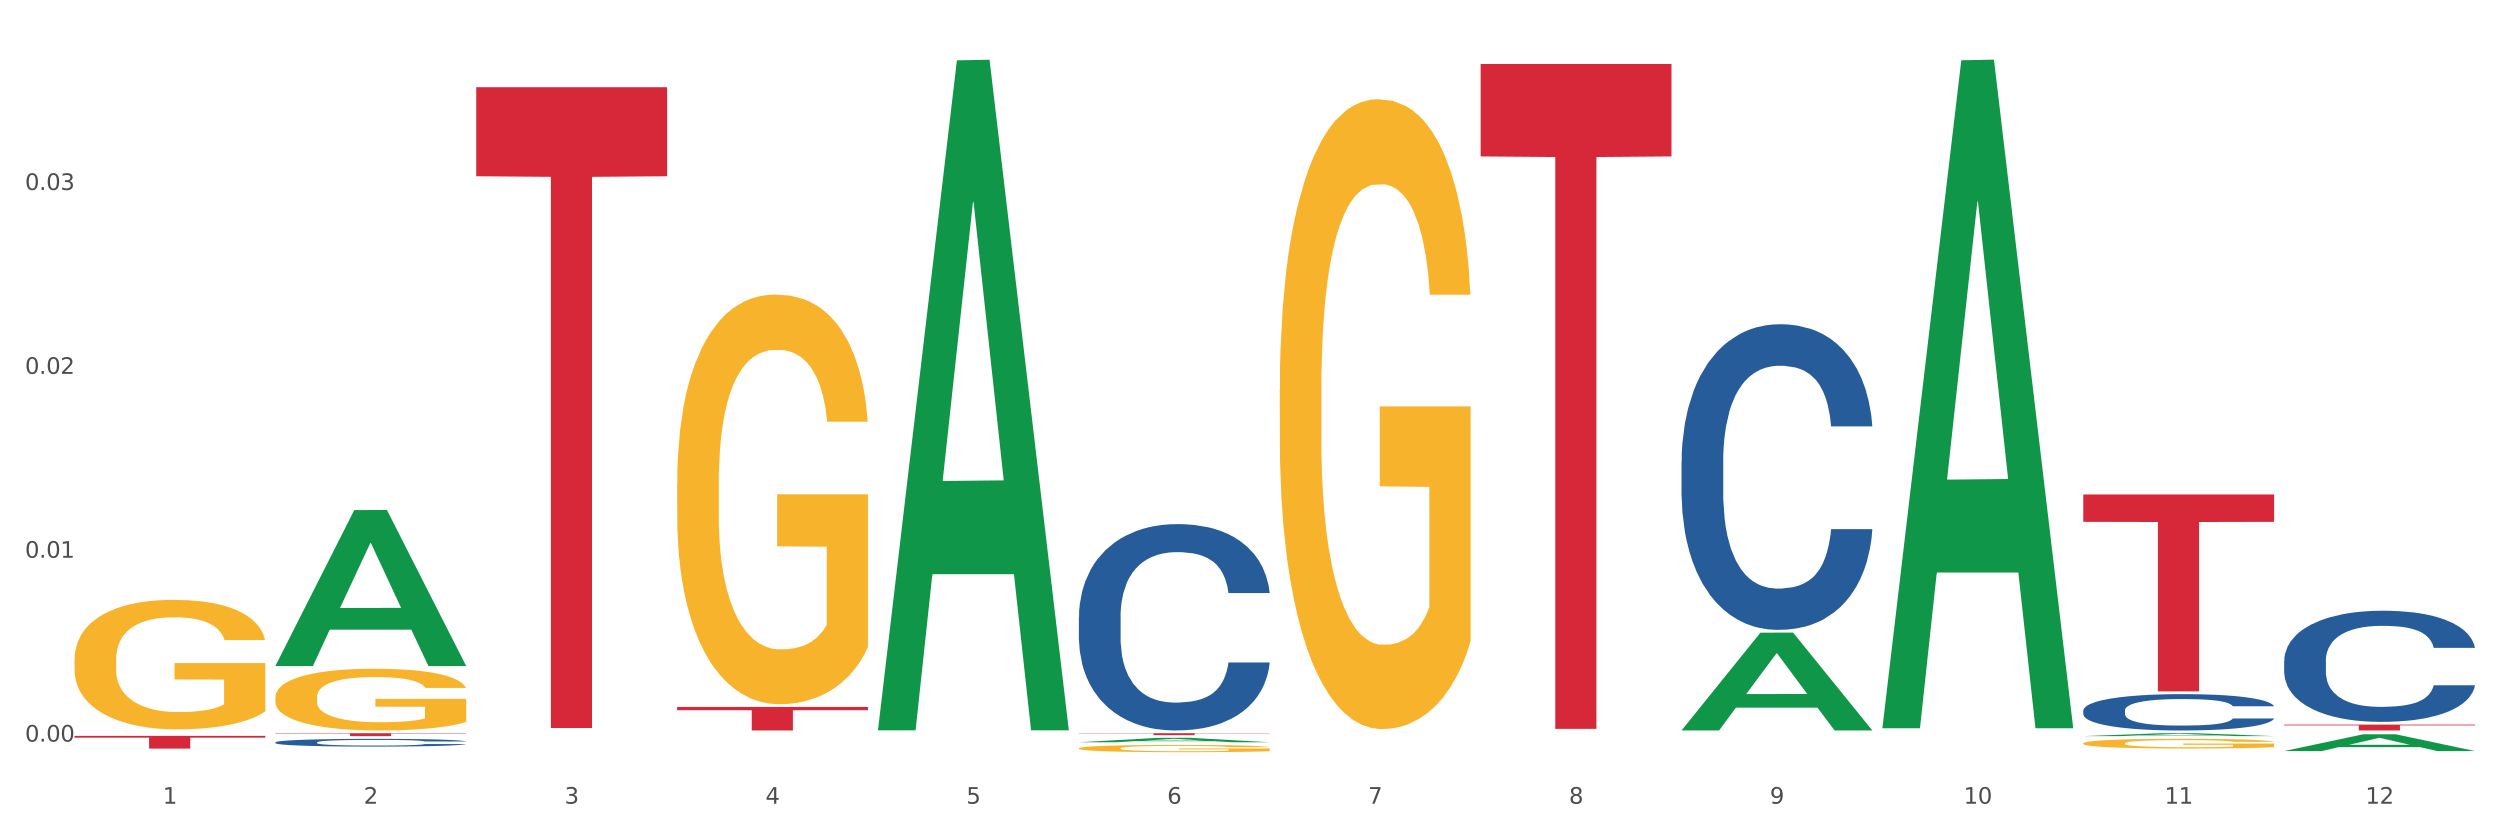 <?xml version="1.0" encoding="utf-8" standalone="no"?>
<!DOCTYPE svg PUBLIC "-//W3C//DTD SVG 1.1//EN"
  "http://www.w3.org/Graphics/SVG/1.1/DTD/svg11.dtd">
<svg xmlns:xlink="http://www.w3.org/1999/xlink" width="1080pt" height="360pt" viewBox="0 0 1080 360" xmlns="http://www.w3.org/2000/svg" version="1.1">
 <rect x="0" y="0" width="1080" height="360" fill="#333333" stroke="none"/>
 <defs>
  <style type="text/css">*{stroke-linejoin: round; stroke-linecap: butt}</style>
 </defs>
 <g id="figure_1">
  <g id="patch_1">
   <path d="M 0 360 
L 1080 360 
L 1080 0 
L 0 0 
z
" style="fill: #ffffff; stroke: #ffffff; stroke-linejoin: miter"/>
  </g>
  <g id="axes_1">
   <g id="matplotlib.axis_1">
    <g id="xtick_1">
     <g id="text_1">
      <!-- 1 -->
      <g style="fill: #4d4d4d" transform="translate(70.342 347.204) scale(0.096 -0.096)">
       <defs>
        <path id="DejaVuSans-31" d="M 794 531 
L 1825 531 
L 1825 4091 
L 703 3866 
L 703 4441 
L 1819 4666 
L 2450 4666 
L 2450 531 
L 3481 531 
L 3481 0 
L 794 0 
L 794 531 
z
" transform="scale(0.016)"/>
       </defs>
       <use xlink:href="#DejaVuSans-31"/>
      </g>
     </g>
    </g>
    <g id="xtick_2">
     <g id="text_2">
      <!-- 2 -->
      <g style="fill: #4d4d4d" transform="translate(157.122 347.204) scale(0.096 -0.096)">
       <defs>
        <path id="DejaVuSans-32" d="M 1228 531 
L 3431 531 
L 3431 0 
L 469 0 
L 469 531 
Q 828 903 1448 1529 
Q 2069 2156 2228 2338 
Q 2531 2678 2651 2914 
Q 2772 3150 2772 3378 
Q 2772 3750 2511 3984 
Q 2250 4219 1831 4219 
Q 1534 4219 1204 4116 
Q 875 4013 500 3803 
L 500 4441 
Q 881 4594 1212 4672 
Q 1544 4750 1819 4750 
Q 2544 4750 2975 4387 
Q 3406 4025 3406 3419 
Q 3406 3131 3298 2873 
Q 3191 2616 2906 2266 
Q 2828 2175 2409 1742 
Q 1991 1309 1228 531 
z
" transform="scale(0.016)"/>
       </defs>
       <use xlink:href="#DejaVuSans-32"/>
      </g>
     </g>
    </g>
    <g id="xtick_3">
     <g id="text_3">
      <!-- 3 -->
      <g style="fill: #4d4d4d" transform="translate(243.902 347.204) scale(0.096 -0.096)">
       <defs>
        <path id="DejaVuSans-33" d="M 2597 2516 
Q 3050 2419 3304 2112 
Q 3559 1806 3559 1356 
Q 3559 666 3084 287 
Q 2609 -91 1734 -91 
Q 1441 -91 1130 -33 
Q 819 25 488 141 
L 488 750 
Q 750 597 1062 519 
Q 1375 441 1716 441 
Q 2309 441 2620 675 
Q 2931 909 2931 1356 
Q 2931 1769 2642 2001 
Q 2353 2234 1838 2234 
L 1294 2234 
L 1294 2753 
L 1863 2753 
Q 2328 2753 2575 2939 
Q 2822 3125 2822 3475 
Q 2822 3834 2567 4026 
Q 2313 4219 1838 4219 
Q 1578 4219 1281 4162 
Q 984 4106 628 3988 
L 628 4550 
Q 988 4650 1302 4700 
Q 1616 4750 1894 4750 
Q 2613 4750 3031 4423 
Q 3450 4097 3450 3541 
Q 3450 3153 3228 2886 
Q 3006 2619 2597 2516 
z
" transform="scale(0.016)"/>
       </defs>
       <use xlink:href="#DejaVuSans-33"/>
      </g>
     </g>
    </g>
    <g id="xtick_4">
     <g id="text_4">
      <!-- 4 -->
      <g style="fill: #4d4d4d" transform="translate(330.683 347.204) scale(0.096 -0.096)">
       <defs>
        <path id="DejaVuSans-34" d="M 2419 4116 
L 825 1625 
L 2419 1625 
L 2419 4116 
z
M 2253 4666 
L 3047 4666 
L 3047 1625 
L 3713 1625 
L 3713 1100 
L 3047 1100 
L 3047 0 
L 2419 0 
L 2419 1100 
L 313 1100 
L 313 1709 
L 2253 4666 
z
" transform="scale(0.016)"/>
       </defs>
       <use xlink:href="#DejaVuSans-34"/>
      </g>
     </g>
    </g>
    <g id="xtick_5">
     <g id="text_5">
      <!-- 5 -->
      <g style="fill: #4d4d4d" transform="translate(417.463 347.204) scale(0.096 -0.096)">
       <defs>
        <path id="DejaVuSans-35" d="M 691 4666 
L 3169 4666 
L 3169 4134 
L 1269 4134 
L 1269 2991 
Q 1406 3038 1543 3061 
Q 1681 3084 1819 3084 
Q 2600 3084 3056 2656 
Q 3513 2228 3513 1497 
Q 3513 744 3044 326 
Q 2575 -91 1722 -91 
Q 1428 -91 1123 -41 
Q 819 9 494 109 
L 494 744 
Q 775 591 1075 516 
Q 1375 441 1709 441 
Q 2250 441 2565 725 
Q 2881 1009 2881 1497 
Q 2881 1984 2565 2268 
Q 2250 2553 1709 2553 
Q 1456 2553 1204 2497 
Q 953 2441 691 2322 
L 691 4666 
z
" transform="scale(0.016)"/>
       </defs>
       <use xlink:href="#DejaVuSans-35"/>
      </g>
     </g>
    </g>
    <g id="xtick_6">
     <g id="text_6">
      <!-- 6 -->
      <g style="fill: #4d4d4d" transform="translate(504.243 347.204) scale(0.096 -0.096)">
       <defs>
        <path id="DejaVuSans-36" d="M 2113 2584 
Q 1688 2584 1439 2293 
Q 1191 2003 1191 1497 
Q 1191 994 1439 701 
Q 1688 409 2113 409 
Q 2538 409 2786 701 
Q 3034 994 3034 1497 
Q 3034 2003 2786 2293 
Q 2538 2584 2113 2584 
z
M 3366 4563 
L 3366 3988 
Q 3128 4100 2886 4159 
Q 2644 4219 2406 4219 
Q 1781 4219 1451 3797 
Q 1122 3375 1075 2522 
Q 1259 2794 1537 2939 
Q 1816 3084 2150 3084 
Q 2853 3084 3261 2657 
Q 3669 2231 3669 1497 
Q 3669 778 3244 343 
Q 2819 -91 2113 -91 
Q 1303 -91 875 529 
Q 447 1150 447 2328 
Q 447 3434 972 4092 
Q 1497 4750 2381 4750 
Q 2619 4750 2861 4703 
Q 3103 4656 3366 4563 
z
" transform="scale(0.016)"/>
       </defs>
       <use xlink:href="#DejaVuSans-36"/>
      </g>
     </g>
    </g>
    <g id="xtick_7">
     <g id="text_7">
      <!-- 7 -->
      <g style="fill: #4d4d4d" transform="translate(591.024 347.204) scale(0.096 -0.096)">
       <defs>
        <path id="DejaVuSans-37" d="M 525 4666 
L 3525 4666 
L 3525 4397 
L 1831 0 
L 1172 0 
L 2766 4134 
L 525 4134 
L 525 4666 
z
" transform="scale(0.016)"/>
       </defs>
       <use xlink:href="#DejaVuSans-37"/>
      </g>
     </g>
    </g>
    <g id="xtick_8">
     <g id="text_8">
      <!-- 8 -->
      <g style="fill: #4d4d4d" transform="translate(677.804 347.204) scale(0.096 -0.096)">
       <defs>
        <path id="DejaVuSans-38" d="M 2034 2216 
Q 1584 2216 1326 1975 
Q 1069 1734 1069 1313 
Q 1069 891 1326 650 
Q 1584 409 2034 409 
Q 2484 409 2743 651 
Q 3003 894 3003 1313 
Q 3003 1734 2745 1975 
Q 2488 2216 2034 2216 
z
M 1403 2484 
Q 997 2584 770 2862 
Q 544 3141 544 3541 
Q 544 4100 942 4425 
Q 1341 4750 2034 4750 
Q 2731 4750 3128 4425 
Q 3525 4100 3525 3541 
Q 3525 3141 3298 2862 
Q 3072 2584 2669 2484 
Q 3125 2378 3379 2068 
Q 3634 1759 3634 1313 
Q 3634 634 3220 271 
Q 2806 -91 2034 -91 
Q 1263 -91 848 271 
Q 434 634 434 1313 
Q 434 1759 690 2068 
Q 947 2378 1403 2484 
z
M 1172 3481 
Q 1172 3119 1398 2916 
Q 1625 2713 2034 2713 
Q 2441 2713 2670 2916 
Q 2900 3119 2900 3481 
Q 2900 3844 2670 4047 
Q 2441 4250 2034 4250 
Q 1625 4250 1398 4047 
Q 1172 3844 1172 3481 
z
" transform="scale(0.016)"/>
       </defs>
       <use xlink:href="#DejaVuSans-38"/>
      </g>
     </g>
    </g>
    <g id="xtick_9">
     <g id="text_9">
      <!-- 9 -->
      <g style="fill: #4d4d4d" transform="translate(764.584 347.204) scale(0.096 -0.096)">
       <defs>
        <path id="DejaVuSans-39" d="M 703 97 
L 703 672 
Q 941 559 1184 500 
Q 1428 441 1663 441 
Q 2288 441 2617 861 
Q 2947 1281 2994 2138 
Q 2813 1869 2534 1725 
Q 2256 1581 1919 1581 
Q 1219 1581 811 2004 
Q 403 2428 403 3163 
Q 403 3881 828 4315 
Q 1253 4750 1959 4750 
Q 2769 4750 3195 4129 
Q 3622 3509 3622 2328 
Q 3622 1225 3098 567 
Q 2575 -91 1691 -91 
Q 1453 -91 1209 -44 
Q 966 3 703 97 
z
M 1959 2075 
Q 2384 2075 2632 2365 
Q 2881 2656 2881 3163 
Q 2881 3666 2632 3958 
Q 2384 4250 1959 4250 
Q 1534 4250 1286 3958 
Q 1038 3666 1038 3163 
Q 1038 2656 1286 2365 
Q 1534 2075 1959 2075 
z
" transform="scale(0.016)"/>
       </defs>
       <use xlink:href="#DejaVuSans-39"/>
      </g>
     </g>
    </g>
    <g id="xtick_10">
     <g id="text_10">
      <!-- 10 -->
      <g style="fill: #4d4d4d" transform="translate(848.311 347.204) scale(0.096 -0.096)">
       <defs>
        <path id="DejaVuSans-30" d="M 2034 4250 
Q 1547 4250 1301 3770 
Q 1056 3291 1056 2328 
Q 1056 1369 1301 889 
Q 1547 409 2034 409 
Q 2525 409 2770 889 
Q 3016 1369 3016 2328 
Q 3016 3291 2770 3770 
Q 2525 4250 2034 4250 
z
M 2034 4750 
Q 2819 4750 3233 4129 
Q 3647 3509 3647 2328 
Q 3647 1150 3233 529 
Q 2819 -91 2034 -91 
Q 1250 -91 836 529 
Q 422 1150 422 2328 
Q 422 3509 836 4129 
Q 1250 4750 2034 4750 
z
" transform="scale(0.016)"/>
       </defs>
       <use xlink:href="#DejaVuSans-31"/>
       <use xlink:href="#DejaVuSans-30" transform="translate(63.623 0)"/>
      </g>
     </g>
    </g>
    <g id="xtick_11">
     <g id="text_11">
      <!-- 11 -->
      <g style="fill: #4d4d4d" transform="translate(935.091 347.204) scale(0.096 -0.096)">
       <use xlink:href="#DejaVuSans-31"/>
       <use xlink:href="#DejaVuSans-31" transform="translate(63.623 0)"/>
      </g>
     </g>
    </g>
    <g id="xtick_12">
     <g id="text_12">
      <!-- 12 -->
      <g style="fill: #4d4d4d" transform="translate(1021.871 347.204) scale(0.096 -0.096)">
       <use xlink:href="#DejaVuSans-31"/>
       <use xlink:href="#DejaVuSans-32" transform="translate(63.623 0)"/>
      </g>
     </g>
    </g>
    <g id="xtick_13"/>
    <g id="xtick_14"/>
    <g id="xtick_15"/>
    <g id="xtick_16"/>
    <g id="xtick_17"/>
    <g id="xtick_18"/>
    <g id="xtick_19"/>
    <g id="xtick_20"/>
    <g id="xtick_21"/>
    <g id="xtick_22"/>
    <g id="xtick_23"/>
   </g>
   <g id="matplotlib.axis_2">
    <g id="ytick_1">
     <g id="text_13">
      <!-- 0.00 -->
      <g style="fill: #4d4d4d" transform="translate(10.8 320.377) scale(0.096 -0.096)">
       <defs>
        <path id="DejaVuSans-2e" d="M 684 794 
L 1344 794 
L 1344 0 
L 684 0 
L 684 794 
z
" transform="scale(0.016)"/>
       </defs>
       <use xlink:href="#DejaVuSans-30"/>
       <use xlink:href="#DejaVuSans-2e" transform="translate(63.623 0)"/>
       <use xlink:href="#DejaVuSans-30" transform="translate(95.41 0)"/>
       <use xlink:href="#DejaVuSans-30" transform="translate(159.033 0)"/>
      </g>
     </g>
    </g>
    <g id="ytick_2">
     <g id="text_14">
      <!-- 0.01 -->
      <g style="fill: #4d4d4d" transform="translate(10.8 240.941) scale(0.096 -0.096)">
       <use xlink:href="#DejaVuSans-30"/>
       <use xlink:href="#DejaVuSans-2e" transform="translate(63.623 0)"/>
       <use xlink:href="#DejaVuSans-30" transform="translate(95.41 0)"/>
       <use xlink:href="#DejaVuSans-31" transform="translate(159.033 0)"/>
      </g>
     </g>
    </g>
    <g id="ytick_3">
     <g id="text_15">
      <!-- 0.02 -->
      <g style="fill: #4d4d4d" transform="translate(10.8 161.506) scale(0.096 -0.096)">
       <use xlink:href="#DejaVuSans-30"/>
       <use xlink:href="#DejaVuSans-2e" transform="translate(63.623 0)"/>
       <use xlink:href="#DejaVuSans-30" transform="translate(95.41 0)"/>
       <use xlink:href="#DejaVuSans-32" transform="translate(159.033 0)"/>
      </g>
     </g>
    </g>
    <g id="ytick_4">
     <g id="text_16">
      <!-- 0.03 -->
      <g style="fill: #4d4d4d" transform="translate(10.8 82.071) scale(0.096 -0.096)">
       <use xlink:href="#DejaVuSans-30"/>
       <use xlink:href="#DejaVuSans-2e" transform="translate(63.623 0)"/>
       <use xlink:href="#DejaVuSans-30" transform="translate(95.41 0)"/>
       <use xlink:href="#DejaVuSans-33" transform="translate(159.033 0)"/>
      </g>
     </g>
    </g>
    <g id="ytick_5"/>
    <g id="ytick_6"/>
    <g id="ytick_7"/>
    <g id="ytick_8"/>
   </g>
   <g id="PolyCollection_1">
    <path d="M 118.955 287.603 
L 119.04 287.54 
L 153.037 220.359 
L 167.145 220.296 
L 201.397 287.73 
L 185.078 287.73 
L 177.684 272.027 
L 142.583 272.027 
L 142.328 272.28 
L 135.189 287.73 
L 118.955 287.73 
L 118.955 287.603 
L 147.002 262.656 
L 173.265 262.592 
L 160.261 234.669 
L 160.091 234.542 
L 159.921 234.732 
L 146.917 262.592 
L 147.002 262.656 
L 118.955 287.603 
z
" clip-path="url(#p0c3ede4782)" style="fill: #109648"/>
    <path d="M 118.955 320.688 
L 119.053 320.685 
L 119.053 320.599 
L 119.345 320.483 
L 120.417 320.27 
L 121.781 320.108 
L 124.12 319.919 
L 125.387 319.84 
L 127.044 319.751 
L 130.454 319.608 
L 134.352 319.486 
L 137.081 319.419 
L 139.127 319.376 
L 143.707 319.3 
L 146.338 319.266 
L 149.067 319.239 
L 151.406 319.22 
L 155.304 319.199 
L 158.422 319.19 
L 162.028 319.187 
L 165.048 319.19 
L 169.044 319.202 
L 174.891 319.239 
L 177.132 319.26 
L 180.153 319.297 
L 183.271 319.346 
L 185.805 319.394 
L 188.728 319.465 
L 191.749 319.556 
L 194.673 319.672 
L 196.719 319.779 
L 198.376 319.892 
L 199.837 320.029 
L 200.909 320.178 
L 201.397 320.303 
L 183.564 320.303 
L 183.076 320.191 
L 182.102 320.069 
L 181.127 319.986 
L 180.055 319.919 
L 178.399 319.843 
L 176.937 319.794 
L 174.501 319.736 
L 172.26 319.699 
L 170.408 319.678 
L 168.167 319.66 
L 163.392 319.641 
L 159.981 319.641 
L 157.837 319.648 
L 155.206 319.663 
L 152.965 319.684 
L 150.334 319.721 
L 148.287 319.76 
L 146.241 319.812 
L 145.071 319.849 
L 143.317 319.916 
L 142.148 319.971 
L 140.589 320.065 
L 139.712 320.133 
L 138.153 320.306 
L 137.471 320.435 
L 137.178 320.523 
L 136.983 320.621 
L 136.983 321.097 
L 137.568 321.31 
L 138.055 321.402 
L 138.835 321.505 
L 140.297 321.64 
L 142.44 321.771 
L 144.682 321.865 
L 146.533 321.923 
L 148.287 321.966 
L 150.041 321.999 
L 152.185 322.03 
L 153.939 322.048 
L 156.57 322.067 
L 159.689 322.076 
L 162.125 322.076 
L 167.095 322.06 
L 169.336 322.045 
L 171.48 322.024 
L 173.819 321.99 
L 175.67 321.954 
L 176.742 321.926 
L 178.496 321.868 
L 179.861 321.807 
L 181.03 321.737 
L 181.81 321.676 
L 182.687 321.585 
L 183.369 321.481 
L 183.564 321.426 
L 201.397 321.426 
L 201.007 321.536 
L 200.325 321.643 
L 198.96 321.786 
L 197.889 321.868 
L 196.232 321.969 
L 194.478 322.054 
L 192.042 322.149 
L 189.8 322.219 
L 187.462 322.28 
L 184.928 322.335 
L 180.348 322.411 
L 178.691 322.433 
L 175.183 322.469 
L 172.454 322.491 
L 168.459 322.512 
L 164.366 322.524 
L 160.079 322.527 
L 156.278 322.521 
L 152.088 322.503 
L 149.457 322.484 
L 146.533 322.457 
L 143.123 322.414 
L 139.907 322.362 
L 136.886 322.301 
L 134.06 322.231 
L 131.429 322.152 
L 128.018 322.021 
L 125.484 321.893 
L 123.633 321.774 
L 122.366 321.673 
L 121.099 321.545 
L 120.417 321.456 
L 119.345 321.243 
L 118.955 321.045 
L 118.955 320.688 
z
" clip-path="url(#p0c3ede4782)" style="fill: #255c99"/>
    <path d="M 466.077 266.469 
L 466.174 266.388 
L 466.174 264.108 
L 466.466 261.014 
L 467.538 255.315 
L 468.903 251 
L 471.241 245.952 
L 472.508 243.835 
L 474.165 241.473 
L 477.576 237.647 
L 481.474 234.39 
L 484.202 232.599 
L 486.248 231.459 
L 490.829 229.423 
L 493.46 228.528 
L 496.188 227.795 
L 498.527 227.306 
L 502.425 226.736 
L 505.543 226.492 
L 509.149 226.411 
L 512.17 226.492 
L 516.165 226.818 
L 522.012 227.795 
L 524.253 228.365 
L 527.274 229.342 
L 530.393 230.645 
L 532.926 231.947 
L 535.85 233.82 
L 538.871 236.263 
L 541.794 239.356 
L 543.84 242.206 
L 545.497 245.219 
L 546.959 248.883 
L 548.031 252.872 
L 548.518 256.21 
L 530.685 256.21 
L 530.198 253.198 
L 529.223 249.941 
L 528.249 247.743 
L 527.177 245.952 
L 525.52 243.916 
L 524.058 242.613 
L 521.622 241.066 
L 519.381 240.089 
L 517.529 239.519 
L 515.288 239.031 
L 510.513 238.542 
L 507.102 238.542 
L 504.959 238.705 
L 502.327 239.112 
L 500.086 239.682 
L 497.455 240.659 
L 495.409 241.718 
L 493.362 243.102 
L 492.193 244.079 
L 490.439 245.87 
L 489.269 247.336 
L 487.71 249.86 
L 486.833 251.651 
L 485.274 256.292 
L 484.592 259.711 
L 484.3 262.073 
L 484.105 264.678 
L 484.105 277.38 
L 484.689 283.079 
L 485.177 285.522 
L 485.956 288.29 
L 487.418 291.872 
L 489.562 295.373 
L 491.803 297.897 
L 493.655 299.444 
L 495.409 300.584 
L 497.163 301.48 
L 499.307 302.294 
L 501.061 302.783 
L 503.692 303.271 
L 506.81 303.515 
L 509.246 303.515 
L 514.216 303.108 
L 516.457 302.701 
L 518.601 302.131 
L 520.94 301.236 
L 522.792 300.259 
L 523.864 299.526 
L 525.618 297.979 
L 526.982 296.35 
L 528.151 294.478 
L 528.931 292.849 
L 529.808 290.407 
L 530.49 287.638 
L 530.685 286.173 
L 548.518 286.173 
L 548.128 289.104 
L 547.446 291.954 
L 546.082 295.78 
L 545.01 297.979 
L 543.353 300.666 
L 541.599 302.945 
L 539.163 305.469 
L 536.922 307.342 
L 534.583 308.971 
L 532.049 310.436 
L 527.469 312.472 
L 525.813 313.042 
L 522.304 314.019 
L 519.576 314.588 
L 515.58 315.158 
L 511.488 315.484 
L 507.2 315.566 
L 503.399 315.403 
L 499.209 314.914 
L 496.578 314.426 
L 493.655 313.693 
L 490.244 312.553 
L 487.028 311.169 
L 484.007 309.54 
L 481.181 307.668 
L 478.55 305.551 
L 475.139 302.05 
L 472.606 298.63 
L 470.754 295.455 
L 469.487 292.768 
L 468.221 289.348 
L 467.538 286.987 
L 466.466 281.288 
L 466.077 275.995 
L 466.077 266.469 
z
" clip-path="url(#p0c3ede4782)" style="fill: #255c99"/>
    <path d="M 726.418 199.395 
L 726.515 199.275 
L 726.515 195.898 
L 726.807 191.316 
L 727.879 182.874 
L 729.244 176.483 
L 731.582 169.006 
L 732.849 165.871 
L 734.506 162.374 
L 737.917 156.706 
L 741.815 151.883 
L 744.543 149.23 
L 746.589 147.541 
L 751.17 144.526 
L 753.801 143.2 
L 756.529 142.115 
L 758.868 141.391 
L 762.766 140.547 
L 765.884 140.185 
L 769.49 140.065 
L 772.511 140.185 
L 776.506 140.668 
L 782.353 142.115 
L 784.594 142.959 
L 787.615 144.406 
L 790.734 146.335 
L 793.267 148.265 
L 796.191 151.038 
L 799.212 154.656 
L 802.135 159.239 
L 804.181 163.459 
L 805.838 167.921 
L 807.3 173.348 
L 808.372 179.257 
L 808.859 184.201 
L 791.026 184.201 
L 790.539 179.739 
L 789.564 174.915 
L 788.59 171.659 
L 787.518 169.006 
L 785.861 165.992 
L 784.399 164.062 
L 781.963 161.771 
L 779.722 160.324 
L 777.87 159.48 
L 775.629 158.756 
L 770.854 158.033 
L 767.443 158.033 
L 765.3 158.274 
L 762.668 158.877 
L 760.427 159.721 
L 757.796 161.168 
L 755.75 162.736 
L 753.703 164.786 
L 752.534 166.233 
L 750.78 168.886 
L 749.61 171.056 
L 748.051 174.795 
L 747.174 177.448 
L 745.615 184.321 
L 744.933 189.386 
L 744.641 192.883 
L 744.446 196.742 
L 744.446 215.555 
L 745.03 223.996 
L 745.518 227.614 
L 746.297 231.714 
L 747.759 237.02 
L 749.903 242.205 
L 752.144 245.943 
L 753.996 248.235 
L 755.75 249.923 
L 757.504 251.249 
L 759.648 252.455 
L 761.402 253.179 
L 764.033 253.902 
L 767.151 254.264 
L 769.587 254.264 
L 774.557 253.661 
L 776.798 253.058 
L 778.942 252.214 
L 781.281 250.888 
L 783.133 249.441 
L 784.205 248.355 
L 785.959 246.064 
L 787.323 243.652 
L 788.492 240.879 
L 789.272 238.467 
L 790.149 234.849 
L 790.831 230.749 
L 791.026 228.578 
L 808.859 228.578 
L 808.469 232.92 
L 807.787 237.14 
L 806.423 242.808 
L 805.351 246.064 
L 803.694 250.044 
L 801.94 253.42 
L 799.504 257.158 
L 797.263 259.932 
L 794.924 262.344 
L 792.39 264.514 
L 787.81 267.529 
L 786.154 268.373 
L 782.645 269.82 
L 779.917 270.665 
L 775.921 271.509 
L 771.829 271.991 
L 767.541 272.112 
L 763.74 271.871 
L 759.55 271.147 
L 756.919 270.423 
L 753.996 269.338 
L 750.585 267.65 
L 747.369 265.6 
L 744.348 263.188 
L 741.522 260.414 
L 738.891 257.279 
L 735.48 252.094 
L 732.947 247.029 
L 731.095 242.326 
L 729.828 238.346 
L 728.562 233.281 
L 727.879 229.784 
L 726.807 221.343 
L 726.418 213.504 
L 726.418 199.395 
z
" clip-path="url(#p0c3ede4782)" style="fill: #255c99"/>
    <path d="M 899.978 306.917 
L 900.076 306.903 
L 900.076 306.501 
L 900.368 305.956 
L 901.44 304.952 
L 902.804 304.192 
L 905.143 303.303 
L 906.41 302.93 
L 908.067 302.514 
L 911.477 301.84 
L 915.375 301.267 
L 918.104 300.951 
L 920.15 300.75 
L 924.73 300.392 
L 927.361 300.234 
L 930.09 300.105 
L 932.429 300.019 
L 936.327 299.918 
L 939.445 299.875 
L 943.051 299.861 
L 946.071 299.875 
L 950.067 299.933 
L 955.914 300.105 
L 958.155 300.205 
L 961.176 300.377 
L 964.294 300.607 
L 966.828 300.836 
L 969.751 301.166 
L 972.772 301.596 
L 975.696 302.141 
L 977.742 302.643 
L 979.399 303.174 
L 980.86 303.819 
L 981.932 304.522 
L 982.42 305.11 
L 964.587 305.11 
L 964.099 304.58 
L 963.125 304.006 
L 962.15 303.619 
L 961.078 303.303 
L 959.422 302.945 
L 957.96 302.715 
L 955.524 302.443 
L 953.283 302.27 
L 951.431 302.17 
L 949.19 302.084 
L 944.415 301.998 
L 941.004 301.998 
L 938.86 302.027 
L 936.229 302.098 
L 933.988 302.199 
L 931.357 302.371 
L 929.31 302.557 
L 927.264 302.801 
L 926.095 302.973 
L 924.34 303.289 
L 923.171 303.547 
L 921.612 303.992 
L 920.735 304.307 
L 919.176 305.125 
L 918.494 305.727 
L 918.201 306.143 
L 918.006 306.602 
L 918.006 308.839 
L 918.591 309.843 
L 919.078 310.273 
L 919.858 310.761 
L 921.32 311.392 
L 923.463 312.009 
L 925.705 312.453 
L 927.556 312.726 
L 929.31 312.927 
L 931.064 313.084 
L 933.208 313.228 
L 934.962 313.314 
L 937.593 313.4 
L 940.712 313.443 
L 943.148 313.443 
L 948.118 313.371 
L 950.359 313.299 
L 952.503 313.199 
L 954.842 313.041 
L 956.693 312.869 
L 957.765 312.74 
L 959.519 312.468 
L 960.884 312.181 
L 962.053 311.851 
L 962.833 311.564 
L 963.71 311.134 
L 964.392 310.646 
L 964.587 310.388 
L 982.42 310.388 
L 982.03 310.904 
L 981.348 311.406 
L 979.983 312.08 
L 978.912 312.468 
L 977.255 312.941 
L 975.501 313.343 
L 973.065 313.787 
L 970.823 314.117 
L 968.485 314.404 
L 965.951 314.662 
L 961.371 315.021 
L 959.714 315.121 
L 956.206 315.293 
L 953.477 315.393 
L 949.482 315.494 
L 945.389 315.551 
L 941.102 315.566 
L 937.301 315.537 
L 933.111 315.451 
L 930.48 315.365 
L 927.556 315.236 
L 924.146 315.035 
L 920.93 314.791 
L 917.909 314.504 
L 915.083 314.174 
L 912.452 313.801 
L 909.041 313.185 
L 906.507 312.582 
L 904.656 312.023 
L 903.389 311.55 
L 902.122 310.947 
L 901.44 310.531 
L 900.368 309.528 
L 899.978 308.595 
L 899.978 306.917 
z
" clip-path="url(#p0c3ede4782)" style="fill: #255c99"/>
    <path d="M 986.759 285.409 
L 986.856 285.365 
L 986.856 284.138 
L 987.148 282.471 
L 988.22 279.402 
L 989.585 277.078 
L 991.923 274.359 
L 993.19 273.219 
L 994.847 271.948 
L 998.258 269.887 
L 1002.156 268.133 
L 1004.884 267.168 
L 1006.93 266.554 
L 1011.511 265.458 
L 1014.142 264.976 
L 1016.87 264.581 
L 1019.209 264.318 
L 1023.107 264.011 
L 1026.225 263.879 
L 1029.831 263.835 
L 1032.852 263.879 
L 1036.847 264.055 
L 1042.694 264.581 
L 1044.935 264.888 
L 1047.956 265.414 
L 1051.075 266.116 
L 1053.608 266.817 
L 1056.532 267.826 
L 1059.553 269.141 
L 1062.476 270.807 
L 1064.522 272.342 
L 1066.179 273.965 
L 1067.641 275.938 
L 1068.713 278.086 
L 1069.2 279.884 
L 1051.367 279.884 
L 1050.88 278.262 
L 1049.905 276.508 
L 1048.931 275.324 
L 1047.859 274.359 
L 1046.202 273.263 
L 1044.74 272.561 
L 1042.304 271.728 
L 1040.063 271.202 
L 1038.211 270.895 
L 1035.97 270.632 
L 1031.195 270.369 
L 1027.784 270.369 
L 1025.641 270.457 
L 1023.009 270.676 
L 1020.768 270.983 
L 1018.137 271.509 
L 1016.091 272.079 
L 1014.044 272.825 
L 1012.875 273.351 
L 1011.121 274.315 
L 1009.951 275.105 
L 1008.392 276.464 
L 1007.515 277.429 
L 1005.956 279.928 
L 1005.274 281.77 
L 1004.982 283.041 
L 1004.787 284.445 
L 1004.787 291.285 
L 1005.371 294.355 
L 1005.859 295.67 
L 1006.638 297.161 
L 1008.1 299.09 
L 1010.244 300.976 
L 1012.485 302.335 
L 1014.337 303.168 
L 1016.091 303.782 
L 1017.845 304.265 
L 1019.989 304.703 
L 1021.743 304.966 
L 1024.374 305.229 
L 1027.492 305.361 
L 1029.928 305.361 
L 1034.898 305.142 
L 1037.139 304.922 
L 1039.283 304.615 
L 1041.622 304.133 
L 1043.474 303.607 
L 1044.546 303.212 
L 1046.3 302.379 
L 1047.664 301.502 
L 1048.833 300.494 
L 1049.613 299.617 
L 1050.49 298.301 
L 1051.172 296.81 
L 1051.367 296.021 
L 1069.2 296.021 
L 1068.81 297.599 
L 1068.128 299.134 
L 1066.764 301.195 
L 1065.692 302.379 
L 1064.035 303.826 
L 1062.281 305.054 
L 1059.845 306.413 
L 1057.604 307.422 
L 1055.265 308.299 
L 1052.731 309.088 
L 1048.151 310.184 
L 1046.495 310.491 
L 1042.986 311.017 
L 1040.258 311.324 
L 1036.262 311.631 
L 1032.17 311.807 
L 1027.882 311.85 
L 1024.081 311.763 
L 1019.891 311.5 
L 1017.26 311.237 
L 1014.337 310.842 
L 1010.926 310.228 
L 1007.71 309.483 
L 1004.689 308.606 
L 1001.863 307.597 
L 999.232 306.457 
L 995.821 304.571 
L 993.288 302.73 
L 991.436 301.02 
L 990.169 299.573 
L 988.903 297.731 
L 988.22 296.459 
L 987.148 293.39 
L 986.759 290.54 
L 986.759 285.409 
z
" clip-path="url(#p0c3ede4782)" style="fill: #255c99"/>
    <path d="M 205.736 37.671 
L 288.177 37.671 
L 288.177 76.139 
L 255.747 76.399 
L 255.747 314.482 
L 237.97 314.482 
L 237.97 76.399 
L 205.736 76.139 
L 205.736 37.931 
L 205.736 37.671 
z
" clip-path="url(#p0c3ede4782)" style="fill: #d62839"/>
    <path d="M 292.516 305.4 
L 374.957 305.4 
L 374.957 306.813 
L 342.528 306.822 
L 342.528 315.566 
L 324.75 315.566 
L 324.75 306.822 
L 292.516 306.813 
L 292.516 305.41 
L 292.516 305.4 
z
" clip-path="url(#p0c3ede4782)" style="fill: #d62839"/>
    <path d="M 466.077 316.729 
L 548.518 316.729 
L 548.518 316.847 
L 516.088 316.848 
L 516.088 317.579 
L 498.311 317.579 
L 498.311 316.848 
L 466.077 316.847 
L 466.077 316.73 
L 466.077 316.729 
z
" clip-path="url(#p0c3ede4782)" style="fill: #d62839"/>
    <path d="M 639.637 27.662 
L 722.079 27.662 
L 722.079 67.574 
L 689.649 67.844 
L 689.649 314.869 
L 671.872 314.869 
L 671.872 67.844 
L 639.637 67.574 
L 639.637 27.932 
L 639.637 27.662 
z
" clip-path="url(#p0c3ede4782)" style="fill: #d62839"/>
    <path d="M 899.978 213.604 
L 982.42 213.604 
L 982.42 225.429 
L 949.99 225.509 
L 949.99 298.697 
L 932.213 298.697 
L 932.213 225.509 
L 899.978 225.429 
L 899.978 213.684 
L 899.978 213.604 
z
" clip-path="url(#p0c3ede4782)" style="fill: #d62839"/>
    <path d="M 986.759 313.014 
L 1069.2 313.014 
L 1069.2 313.369 
L 1036.77 313.371 
L 1036.77 315.566 
L 1018.993 315.566 
L 1018.993 313.371 
L 986.759 313.369 
L 986.759 313.017 
L 986.759 313.014 
z
" clip-path="url(#p0c3ede4782)" style="fill: #d62839"/>
    <path d="M 32.175 317.906 
L 114.616 317.906 
L 114.616 318.668 
L 82.187 318.673 
L 82.187 323.39 
L 64.409 323.39 
L 64.409 318.673 
L 32.175 318.668 
L 32.175 317.911 
L 32.175 317.906 
z
" clip-path="url(#p0c3ede4782)" style="fill: #d62839"/>
    <path d="M 32.175 316.735 
L 32.272 316.735 
L 32.272 316.735 
L 32.565 316.734 
L 33.637 316.734 
L 35.001 316.733 
L 37.34 316.732 
L 38.607 316.732 
L 40.263 316.732 
L 43.674 316.731 
L 47.572 316.731 
L 50.3 316.73 
L 52.347 316.73 
L 56.927 316.73 
L 59.558 316.73 
L 62.287 316.73 
L 64.625 316.73 
L 68.523 316.729 
L 71.642 316.729 
L 75.247 316.729 
L 78.268 316.729 
L 82.263 316.729 
L 88.11 316.73 
L 90.352 316.73 
L 93.373 316.73 
L 96.491 316.73 
L 99.025 316.73 
L 101.948 316.73 
L 104.969 316.731 
L 107.892 316.731 
L 109.939 316.732 
L 111.595 316.732 
L 113.057 316.733 
L 114.129 316.733 
L 114.616 316.734 
L 96.783 316.734 
L 96.296 316.733 
L 95.322 316.733 
L 94.347 316.732 
L 93.275 316.732 
L 91.619 316.732 
L 90.157 316.732 
L 87.721 316.731 
L 85.479 316.731 
L 83.628 316.731 
L 81.386 316.731 
L 76.611 316.731 
L 73.201 316.731 
L 71.057 316.731 
L 68.426 316.731 
L 66.184 316.731 
L 63.553 316.731 
L 61.507 316.732 
L 59.461 316.732 
L 58.291 316.732 
L 56.537 316.732 
L 55.368 316.732 
L 53.809 316.733 
L 52.932 316.733 
L 51.372 316.734 
L 50.69 316.734 
L 50.398 316.734 
L 50.203 316.735 
L 50.203 316.737 
L 50.788 316.737 
L 51.275 316.738 
L 52.054 316.738 
L 53.516 316.739 
L 55.66 316.739 
L 57.901 316.74 
L 59.753 316.74 
L 61.507 316.74 
L 63.261 316.74 
L 65.405 316.74 
L 67.159 316.74 
L 69.79 316.74 
L 72.908 316.74 
L 75.345 316.74 
L 80.314 316.74 
L 82.556 316.74 
L 84.7 316.74 
L 87.038 316.74 
L 88.89 316.74 
L 89.962 316.74 
L 91.716 316.74 
L 93.08 316.739 
L 94.25 316.739 
L 95.029 316.739 
L 95.906 316.738 
L 96.588 316.738 
L 96.783 316.738 
L 114.616 316.738 
L 114.227 316.738 
L 113.544 316.739 
L 112.18 316.739 
L 111.108 316.74 
L 109.452 316.74 
L 107.697 316.74 
L 105.261 316.741 
L 103.02 316.741 
L 100.681 316.741 
L 98.148 316.741 
L 93.567 316.742 
L 91.911 316.742 
L 88.403 316.742 
L 85.674 316.742 
L 81.679 316.742 
L 77.586 316.742 
L 73.298 316.742 
L 69.498 316.742 
L 65.307 316.742 
L 62.676 316.742 
L 59.753 316.742 
L 56.342 316.742 
L 53.126 316.741 
L 50.105 316.741 
L 47.279 316.741 
L 44.648 316.741 
L 41.238 316.74 
L 38.704 316.74 
L 36.853 316.739 
L 35.586 316.739 
L 34.319 316.738 
L 33.637 316.738 
L 32.565 316.737 
L 32.175 316.736 
L 32.175 316.735 
z
" clip-path="url(#p0c3ede4782)" style="fill: #255c99"/>
    <path d="M 118.955 316.729 
L 201.397 316.729 
L 201.397 316.909 
L 168.967 316.91 
L 168.967 318.023 
L 151.189 318.023 
L 151.189 316.91 
L 118.955 316.909 
L 118.955 316.731 
L 118.955 316.729 
z
" clip-path="url(#p0c3ede4782)" style="fill: #d62839"/>
    <path d="M 118.955 301.219 
L 119.053 301.194 
L 119.053 300.318 
L 119.247 299.562 
L 120.221 297.736 
L 121.681 296.225 
L 122.751 295.422 
L 123.822 294.764 
L 125.087 294.106 
L 126.645 293.424 
L 129.467 292.426 
L 131.219 291.914 
L 133.361 291.378 
L 137.254 290.599 
L 140.077 290.16 
L 142.997 289.795 
L 147.766 289.357 
L 150.881 289.162 
L 154.19 289.016 
L 158.181 288.918 
L 161.198 288.894 
L 167.817 288.967 
L 173.462 289.186 
L 176.187 289.357 
L 179.691 289.649 
L 181.541 289.844 
L 184.558 290.233 
L 187.673 290.745 
L 189.814 291.183 
L 193.026 292.012 
L 195.459 292.84 
L 197.698 293.863 
L 198.866 294.569 
L 199.742 295.227 
L 200.521 295.982 
L 201.299 297.175 
L 183.779 297.175 
L 183.098 296.323 
L 182.027 295.519 
L 180.47 294.74 
L 179.107 294.252 
L 176.771 293.644 
L 174.63 293.254 
L 172.391 292.962 
L 169.666 292.718 
L 167.525 292.596 
L 164.507 292.499 
L 158.57 292.523 
L 154.579 292.718 
L 151.854 292.962 
L 150.102 293.181 
L 148.545 293.424 
L 146.793 293.765 
L 144.749 294.277 
L 143.289 294.74 
L 141.829 295.324 
L 140.661 295.909 
L 139.59 296.591 
L 138.714 297.322 
L 138.033 298.077 
L 137.449 299.002 
L 136.962 300.537 
L 136.962 303.874 
L 137.157 304.629 
L 137.643 305.628 
L 138.227 306.383 
L 139.201 307.284 
L 140.077 307.893 
L 141.731 308.77 
L 143.581 309.5 
L 145.041 309.963 
L 146.501 310.353 
L 149.031 310.889 
L 151.854 311.327 
L 154.287 311.595 
L 157.597 311.839 
L 159.835 311.936 
L 161.782 311.985 
L 166.551 311.985 
L 169.958 311.912 
L 173.754 311.741 
L 176.674 311.522 
L 179.107 311.254 
L 181.833 310.816 
L 183.585 310.402 
L 183.585 305.311 
L 162.171 305.287 
L 162.171 301.901 
L 201.397 301.901 
L 201.397 311.839 
L 199.742 312.35 
L 197.893 312.813 
L 195.946 313.227 
L 193.026 313.739 
L 189.522 314.226 
L 186.407 314.567 
L 183.098 314.859 
L 179.205 315.127 
L 174.143 315.371 
L 171.029 315.468 
L 167.135 315.541 
L 162.561 315.566 
L 158.57 315.517 
L 154.677 315.395 
L 150.589 315.176 
L 146.598 314.859 
L 143.581 314.543 
L 140.563 314.153 
L 137.351 313.641 
L 134.821 313.154 
L 132.874 312.716 
L 130.733 312.155 
L 128.397 311.425 
L 126.645 310.767 
L 125.087 310.085 
L 123.433 309.208 
L 122.265 308.453 
L 121.097 307.503 
L 120.415 306.797 
L 119.637 305.701 
L 119.053 304.166 
L 118.955 301.219 
z
" clip-path="url(#p0c3ede4782)" style="fill: #f7b32b"/>
    <path d="M 379.296 314.97 
L 379.381 314.698 
L 413.378 26.066 
L 427.486 25.794 
L 461.738 315.515 
L 445.419 315.515 
L 438.025 248.049 
L 402.924 248.049 
L 402.669 249.137 
L 395.53 315.515 
L 379.296 315.515 
L 379.296 314.97 
L 407.343 207.788 
L 433.606 207.515 
L 420.602 87.547 
L 420.432 87.003 
L 420.262 87.819 
L 407.258 207.515 
L 407.343 207.788 
L 379.296 314.97 
z
" clip-path="url(#p0c3ede4782)" style="fill: #109648"/>
    <path d="M 466.077 320.651 
L 466.162 320.649 
L 500.158 318.745 
L 514.267 318.743 
L 548.518 320.655 
L 532.2 320.655 
L 524.805 320.21 
L 489.704 320.21 
L 489.449 320.217 
L 482.31 320.655 
L 466.077 320.655 
L 466.077 320.651 
L 494.124 319.944 
L 520.386 319.942 
L 507.382 319.15 
L 507.212 319.147 
L 507.042 319.152 
L 494.039 319.942 
L 494.124 319.944 
L 466.077 320.651 
z
" clip-path="url(#p0c3ede4782)" style="fill: #109648"/>
    <path d="M 32.175 285.001 
L 32.272 284.95 
L 32.272 283.111 
L 32.467 281.527 
L 33.44 277.696 
L 34.9 274.528 
L 35.971 272.842 
L 37.042 271.463 
L 38.307 270.084 
L 39.864 268.653 
L 42.687 266.558 
L 44.439 265.486 
L 46.58 264.362 
L 50.474 262.727 
L 53.296 261.807 
L 56.216 261.041 
L 60.986 260.121 
L 64.1 259.713 
L 67.41 259.406 
L 71.4 259.202 
L 74.418 259.151 
L 81.036 259.304 
L 86.682 259.764 
L 89.407 260.121 
L 92.911 260.734 
L 94.76 261.143 
L 97.778 261.961 
L 100.892 263.033 
L 103.034 263.953 
L 106.246 265.69 
L 108.679 267.427 
L 110.918 269.573 
L 112.086 271.054 
L 112.962 272.434 
L 113.74 274.017 
L 114.519 276.521 
L 96.999 276.521 
L 96.318 274.733 
L 95.247 273.047 
L 93.69 271.412 
L 92.327 270.39 
L 89.991 269.113 
L 87.85 268.295 
L 85.611 267.682 
L 82.886 267.172 
L 80.744 266.916 
L 77.727 266.712 
L 71.79 266.763 
L 67.799 267.172 
L 65.074 267.682 
L 63.322 268.142 
L 61.764 268.653 
L 60.012 269.368 
L 57.968 270.441 
L 56.508 271.412 
L 55.048 272.638 
L 53.88 273.864 
L 52.81 275.295 
L 51.934 276.827 
L 51.252 278.411 
L 50.668 280.352 
L 50.182 283.571 
L 50.182 290.57 
L 50.376 292.154 
L 50.863 294.248 
L 51.447 295.832 
L 52.42 297.722 
L 53.296 299 
L 54.951 300.839 
L 56.8 302.371 
L 58.26 303.342 
L 59.72 304.16 
L 62.251 305.283 
L 65.074 306.203 
L 67.507 306.765 
L 70.816 307.276 
L 73.055 307.48 
L 75.002 307.582 
L 79.771 307.582 
L 83.178 307.429 
L 86.974 307.072 
L 89.894 306.612 
L 92.327 306.05 
L 95.052 305.13 
L 96.804 304.262 
L 96.804 293.584 
L 75.391 293.533 
L 75.391 286.432 
L 114.616 286.432 
L 114.616 307.276 
L 112.962 308.349 
L 111.112 309.319 
L 109.166 310.188 
L 106.246 311.261 
L 102.742 312.283 
L 99.627 312.998 
L 96.318 313.611 
L 92.424 314.173 
L 87.363 314.684 
L 84.248 314.888 
L 80.355 315.041 
L 75.78 315.092 
L 71.79 314.99 
L 67.896 314.735 
L 63.808 314.275 
L 59.818 313.611 
L 56.8 312.947 
L 53.783 312.129 
L 50.571 311.056 
L 48.04 310.035 
L 46.094 309.115 
L 43.952 307.94 
L 41.616 306.407 
L 39.864 305.028 
L 38.307 303.598 
L 36.652 301.758 
L 35.484 300.175 
L 34.316 298.182 
L 33.635 296.701 
L 32.856 294.402 
L 32.272 291.183 
L 32.175 285.001 
z
" clip-path="url(#p0c3ede4782)" style="fill: #f7b32b"/>
    <path d="M 899.978 321.104 
L 900.076 321.1 
L 900.076 320.962 
L 900.27 320.844 
L 901.244 320.557 
L 902.704 320.319 
L 903.774 320.193 
L 904.845 320.089 
L 906.11 319.986 
L 907.668 319.879 
L 910.49 319.722 
L 912.242 319.641 
L 914.384 319.557 
L 918.277 319.435 
L 921.1 319.366 
L 924.02 319.308 
L 928.789 319.239 
L 931.904 319.209 
L 935.213 319.186 
L 939.204 319.17 
L 942.221 319.167 
L 948.84 319.178 
L 954.485 319.213 
L 957.21 319.239 
L 960.714 319.285 
L 962.564 319.316 
L 965.581 319.377 
L 968.696 319.458 
L 970.837 319.526 
L 974.049 319.657 
L 976.482 319.787 
L 978.721 319.948 
L 979.889 320.059 
L 980.765 320.162 
L 981.544 320.281 
L 982.322 320.468 
L 964.802 320.468 
L 964.121 320.334 
L 963.05 320.208 
L 961.493 320.086 
L 960.13 320.009 
L 957.794 319.913 
L 955.653 319.852 
L 953.414 319.806 
L 950.689 319.768 
L 948.548 319.749 
L 945.53 319.733 
L 939.593 319.737 
L 935.602 319.768 
L 932.877 319.806 
L 931.125 319.84 
L 929.568 319.879 
L 927.816 319.932 
L 925.772 320.013 
L 924.312 320.086 
L 922.852 320.177 
L 921.684 320.269 
L 920.613 320.377 
L 919.737 320.491 
L 919.056 320.61 
L 918.472 320.756 
L 917.985 320.997 
L 917.985 321.521 
L 918.18 321.64 
L 918.666 321.797 
L 919.25 321.916 
L 920.224 322.058 
L 921.1 322.153 
L 922.754 322.291 
L 924.604 322.406 
L 926.064 322.479 
L 927.524 322.54 
L 930.054 322.624 
L 932.877 322.693 
L 935.31 322.735 
L 938.62 322.774 
L 940.858 322.789 
L 942.805 322.797 
L 947.574 322.797 
L 950.981 322.785 
L 954.777 322.758 
L 957.697 322.724 
L 960.13 322.682 
L 962.856 322.613 
L 964.608 322.548 
L 964.608 321.747 
L 943.194 321.744 
L 943.194 321.211 
L 982.42 321.211 
L 982.42 322.774 
L 980.765 322.854 
L 978.916 322.927 
L 976.969 322.992 
L 974.049 323.072 
L 970.545 323.149 
L 967.43 323.202 
L 964.121 323.248 
L 960.228 323.291 
L 955.166 323.329 
L 952.052 323.344 
L 948.158 323.356 
L 943.584 323.359 
L 939.593 323.352 
L 935.7 323.333 
L 931.612 323.298 
L 927.621 323.248 
L 924.604 323.199 
L 921.586 323.137 
L 918.374 323.057 
L 915.844 322.98 
L 913.897 322.911 
L 911.756 322.823 
L 909.42 322.709 
L 907.668 322.605 
L 906.11 322.498 
L 904.456 322.36 
L 903.288 322.241 
L 902.12 322.092 
L 901.438 321.981 
L 900.66 321.809 
L 900.076 321.567 
L 899.978 321.104 
z
" clip-path="url(#p0c3ede4782)" style="fill: #f7b32b"/>
    <path d="M 552.857 168.593 
L 552.954 168.344 
L 552.954 159.397 
L 553.149 151.693 
L 554.122 133.054 
L 555.582 117.645 
L 556.653 109.444 
L 557.724 102.734 
L 558.989 96.024 
L 560.546 89.065 
L 563.369 78.876 
L 565.121 73.657 
L 567.262 68.189 
L 571.156 60.237 
L 573.978 55.763 
L 576.898 52.035 
L 581.668 47.562 
L 584.782 45.574 
L 588.092 44.082 
L 592.082 43.088 
L 595.1 42.84 
L 601.718 43.585 
L 607.364 45.822 
L 610.089 47.562 
L 613.593 50.544 
L 615.442 52.532 
L 618.46 56.509 
L 621.574 61.728 
L 623.716 66.201 
L 626.928 74.651 
L 629.361 83.101 
L 631.6 93.539 
L 632.768 100.746 
L 633.644 107.456 
L 634.422 115.16 
L 635.201 127.338 
L 617.681 127.338 
L 617 118.639 
L 615.929 110.438 
L 614.372 102.485 
L 613.009 97.515 
L 610.673 91.302 
L 608.532 87.326 
L 606.293 84.343 
L 603.568 81.858 
L 601.426 80.615 
L 598.409 79.621 
L 592.472 79.87 
L 588.481 81.858 
L 585.756 84.343 
L 584.004 86.58 
L 582.446 89.065 
L 580.694 92.545 
L 578.65 97.764 
L 577.19 102.485 
L 575.73 108.45 
L 574.562 114.415 
L 573.492 121.373 
L 572.616 128.829 
L 571.934 136.533 
L 571.35 145.977 
L 570.864 161.634 
L 570.864 195.682 
L 571.058 203.386 
L 571.545 213.575 
L 572.129 221.28 
L 573.102 230.475 
L 573.978 236.688 
L 575.633 245.635 
L 577.482 253.091 
L 578.942 257.813 
L 580.402 261.789 
L 582.933 267.256 
L 585.756 271.73 
L 588.189 274.464 
L 591.498 276.949 
L 593.737 277.943 
L 595.684 278.44 
L 600.453 278.44 
L 603.86 277.694 
L 607.656 275.955 
L 610.576 273.718 
L 613.009 270.984 
L 615.734 266.511 
L 617.486 262.286 
L 617.486 210.345 
L 596.073 210.096 
L 596.073 175.551 
L 635.298 175.551 
L 635.298 276.949 
L 633.644 282.168 
L 631.794 286.89 
L 629.848 291.115 
L 626.928 296.334 
L 623.424 301.304 
L 620.309 304.784 
L 617 307.766 
L 613.106 310.5 
L 608.045 312.985 
L 604.93 313.979 
L 601.037 314.724 
L 596.462 314.973 
L 592.472 314.476 
L 588.578 313.233 
L 584.49 310.997 
L 580.5 307.766 
L 577.482 304.535 
L 574.465 300.559 
L 571.253 295.34 
L 568.722 290.369 
L 566.776 285.896 
L 564.634 280.18 
L 562.298 272.724 
L 560.546 266.014 
L 558.989 259.055 
L 557.334 250.108 
L 556.166 242.404 
L 554.998 232.712 
L 554.317 225.505 
L 553.538 214.321 
L 552.954 198.664 
L 552.857 168.593 
z
" clip-path="url(#p0c3ede4782)" style="fill: #f7b32b"/>
    <path d="M 466.077 323.265 
L 466.174 323.263 
L 466.174 323.16 
L 466.369 323.071 
L 467.342 322.857 
L 468.802 322.679 
L 469.873 322.585 
L 470.943 322.508 
L 472.209 322.431 
L 473.766 322.35 
L 476.589 322.233 
L 478.341 322.173 
L 480.482 322.11 
L 484.375 322.019 
L 487.198 321.967 
L 490.118 321.924 
L 494.887 321.873 
L 498.002 321.85 
L 501.311 321.833 
L 505.302 321.822 
L 508.319 321.819 
L 514.938 321.827 
L 520.583 321.853 
L 523.309 321.873 
L 526.813 321.907 
L 528.662 321.93 
L 531.679 321.976 
L 534.794 322.036 
L 536.935 322.087 
L 540.147 322.185 
L 542.581 322.282 
L 544.819 322.402 
L 545.987 322.485 
L 546.863 322.562 
L 547.642 322.651 
L 548.421 322.791 
L 530.901 322.791 
L 530.219 322.691 
L 529.149 322.596 
L 527.591 322.505 
L 526.229 322.448 
L 523.893 322.376 
L 521.751 322.33 
L 519.513 322.296 
L 516.787 322.268 
L 514.646 322.253 
L 511.629 322.242 
L 505.691 322.245 
L 501.701 322.268 
L 498.975 322.296 
L 497.223 322.322 
L 495.666 322.35 
L 493.914 322.39 
L 491.87 322.451 
L 490.41 322.505 
L 488.95 322.573 
L 487.782 322.642 
L 486.711 322.722 
L 485.835 322.808 
L 485.154 322.897 
L 484.57 323.005 
L 484.083 323.185 
L 484.083 323.577 
L 484.278 323.666 
L 484.765 323.783 
L 485.349 323.872 
L 486.322 323.977 
L 487.198 324.049 
L 488.853 324.152 
L 490.702 324.238 
L 492.162 324.292 
L 493.622 324.338 
L 496.153 324.401 
L 498.975 324.452 
L 501.409 324.483 
L 504.718 324.512 
L 506.957 324.523 
L 508.903 324.529 
L 513.673 324.529 
L 517.079 324.521 
L 520.875 324.501 
L 523.795 324.475 
L 526.229 324.443 
L 528.954 324.392 
L 530.706 324.343 
L 530.706 323.746 
L 509.293 323.743 
L 509.293 323.345 
L 548.518 323.345 
L 548.518 324.512 
L 546.863 324.572 
L 545.014 324.626 
L 543.067 324.675 
L 540.147 324.735 
L 536.643 324.792 
L 533.529 324.832 
L 530.219 324.867 
L 526.326 324.898 
L 521.265 324.927 
L 518.15 324.938 
L 514.257 324.947 
L 509.682 324.95 
L 505.691 324.944 
L 501.798 324.929 
L 497.71 324.904 
L 493.719 324.867 
L 490.702 324.829 
L 487.685 324.784 
L 484.473 324.724 
L 481.942 324.666 
L 479.995 324.615 
L 477.854 324.549 
L 475.518 324.463 
L 473.766 324.386 
L 472.209 324.306 
L 470.554 324.203 
L 469.386 324.115 
L 468.218 324.003 
L 467.537 323.92 
L 466.758 323.792 
L 466.174 323.611 
L 466.077 323.265 
z
" clip-path="url(#p0c3ede4782)" style="fill: #f7b32b"/>
    <path d="M 292.516 209.027 
L 292.613 208.865 
L 292.613 203.046 
L 292.808 198.035 
L 293.781 185.912 
L 295.241 175.89 
L 296.312 170.555 
L 297.383 166.191 
L 298.648 161.827 
L 300.205 157.3 
L 303.028 150.673 
L 304.78 147.278 
L 306.921 143.722 
L 310.815 138.55 
L 313.637 135.64 
L 316.557 133.215 
L 321.327 130.306 
L 324.441 129.012 
L 327.751 128.043 
L 331.741 127.396 
L 334.759 127.234 
L 341.377 127.719 
L 347.023 129.174 
L 349.748 130.306 
L 353.252 132.245 
L 355.101 133.539 
L 358.119 136.125 
L 361.233 139.519 
L 363.375 142.429 
L 366.587 147.925 
L 369.02 153.421 
L 371.259 160.21 
L 372.427 164.898 
L 373.303 169.262 
L 374.081 174.273 
L 374.86 182.194 
L 357.34 182.194 
L 356.659 176.536 
L 355.588 171.202 
L 354.031 166.029 
L 352.668 162.796 
L 350.332 158.755 
L 348.191 156.169 
L 345.952 154.229 
L 343.227 152.613 
L 341.085 151.805 
L 338.068 151.158 
L 332.131 151.32 
L 328.14 152.613 
L 325.415 154.229 
L 323.663 155.684 
L 322.105 157.3 
L 320.353 159.563 
L 318.309 162.958 
L 316.849 166.029 
L 315.389 169.909 
L 314.221 173.788 
L 313.151 178.314 
L 312.275 183.164 
L 311.593 188.175 
L 311.009 194.317 
L 310.523 204.501 
L 310.523 226.646 
L 310.717 231.657 
L 311.204 238.285 
L 311.788 243.296 
L 312.761 249.277 
L 313.637 253.318 
L 315.292 259.137 
L 317.141 263.987 
L 318.601 267.058 
L 320.061 269.644 
L 322.592 273.2 
L 325.415 276.11 
L 327.848 277.888 
L 331.157 279.504 
L 333.396 280.151 
L 335.343 280.474 
L 340.112 280.474 
L 343.519 279.989 
L 347.315 278.858 
L 350.235 277.403 
L 352.668 275.625 
L 355.393 272.715 
L 357.145 269.967 
L 357.145 236.183 
L 335.732 236.022 
L 335.732 213.553 
L 374.957 213.553 
L 374.957 279.504 
L 373.303 282.899 
L 371.453 285.97 
L 369.507 288.718 
L 366.587 292.113 
L 363.083 295.346 
L 359.968 297.609 
L 356.659 299.549 
L 352.765 301.327 
L 347.704 302.943 
L 344.589 303.59 
L 340.696 304.075 
L 336.121 304.236 
L 332.131 303.913 
L 328.237 303.105 
L 324.149 301.65 
L 320.159 299.549 
L 317.141 297.447 
L 314.124 294.861 
L 310.912 291.466 
L 308.381 288.233 
L 306.435 285.324 
L 304.293 281.606 
L 301.957 276.757 
L 300.205 272.392 
L 298.648 267.866 
L 296.993 262.047 
L 295.825 257.036 
L 294.657 250.732 
L 293.976 246.044 
L 293.197 238.77 
L 292.613 228.586 
L 292.516 209.027 
z
" clip-path="url(#p0c3ede4782)" style="fill: #f7b32b"/>
    <path d="M 726.418 315.486 
L 726.503 315.446 
L 760.499 273.315 
L 774.608 273.276 
L 808.859 315.566 
L 792.541 315.566 
L 785.146 305.718 
L 750.045 305.718 
L 749.79 305.877 
L 742.651 315.566 
L 726.418 315.566 
L 726.418 315.486 
L 754.465 299.841 
L 780.727 299.801 
L 767.723 282.29 
L 767.553 282.21 
L 767.383 282.329 
L 754.38 299.801 
L 754.465 299.841 
L 726.418 315.486 
z
" clip-path="url(#p0c3ede4782)" style="fill: #109648"/>
    <path d="M 986.759 324.449 
L 986.844 324.442 
L 1020.84 317.217 
L 1034.949 317.21 
L 1069.2 324.462 
L 1052.882 324.462 
L 1045.487 322.774 
L 1010.386 322.774 
L 1010.131 322.801 
L 1002.992 324.462 
L 986.759 324.462 
L 986.759 324.449 
L 1014.806 321.766 
L 1041.068 321.759 
L 1028.064 318.756 
L 1027.894 318.742 
L 1027.724 318.763 
L 1014.721 321.759 
L 1014.806 321.766 
L 986.759 324.449 
z
" clip-path="url(#p0c3ede4782)" style="fill: #109648"/>
    <path d="M 899.978 318 
L 900.063 317.999 
L 934.06 316.731 
L 948.168 316.729 
L 982.42 318.003 
L 966.101 318.003 
L 958.707 317.706 
L 923.606 317.706 
L 923.351 317.711 
L 916.212 318.003 
L 899.978 318.003 
L 899.978 318 
L 928.025 317.529 
L 954.288 317.528 
L 941.284 317.001 
L 941.114 316.998 
L 940.944 317.002 
L 927.94 317.528 
L 928.025 317.529 
L 899.978 318 
z
" clip-path="url(#p0c3ede4782)" style="fill: #109648"/>
    <path d="M 813.198 314.058 
L 813.283 313.786 
L 847.279 26.031 
L 861.388 25.759 
L 895.639 314.6 
L 879.321 314.6 
L 871.927 247.339 
L 836.826 247.339 
L 836.571 248.424 
L 829.431 314.6 
L 813.198 314.6 
L 813.198 314.058 
L 841.245 207.2 
L 867.507 206.929 
L 854.504 87.325 
L 854.334 86.782 
L 854.164 87.596 
L 841.16 206.929 
L 841.245 207.2 
L 813.198 314.058 
z
" clip-path="url(#p0c3ede4782)" style="fill: #109648"/>
   </g>
  </g>
 </g>
 <defs>
  <clipPath id="p0c3ede4782">
   <rect x="32.175" y="10.8" width="1037.025" height="329.109"/>
  </clipPath>
 </defs>
</svg>
